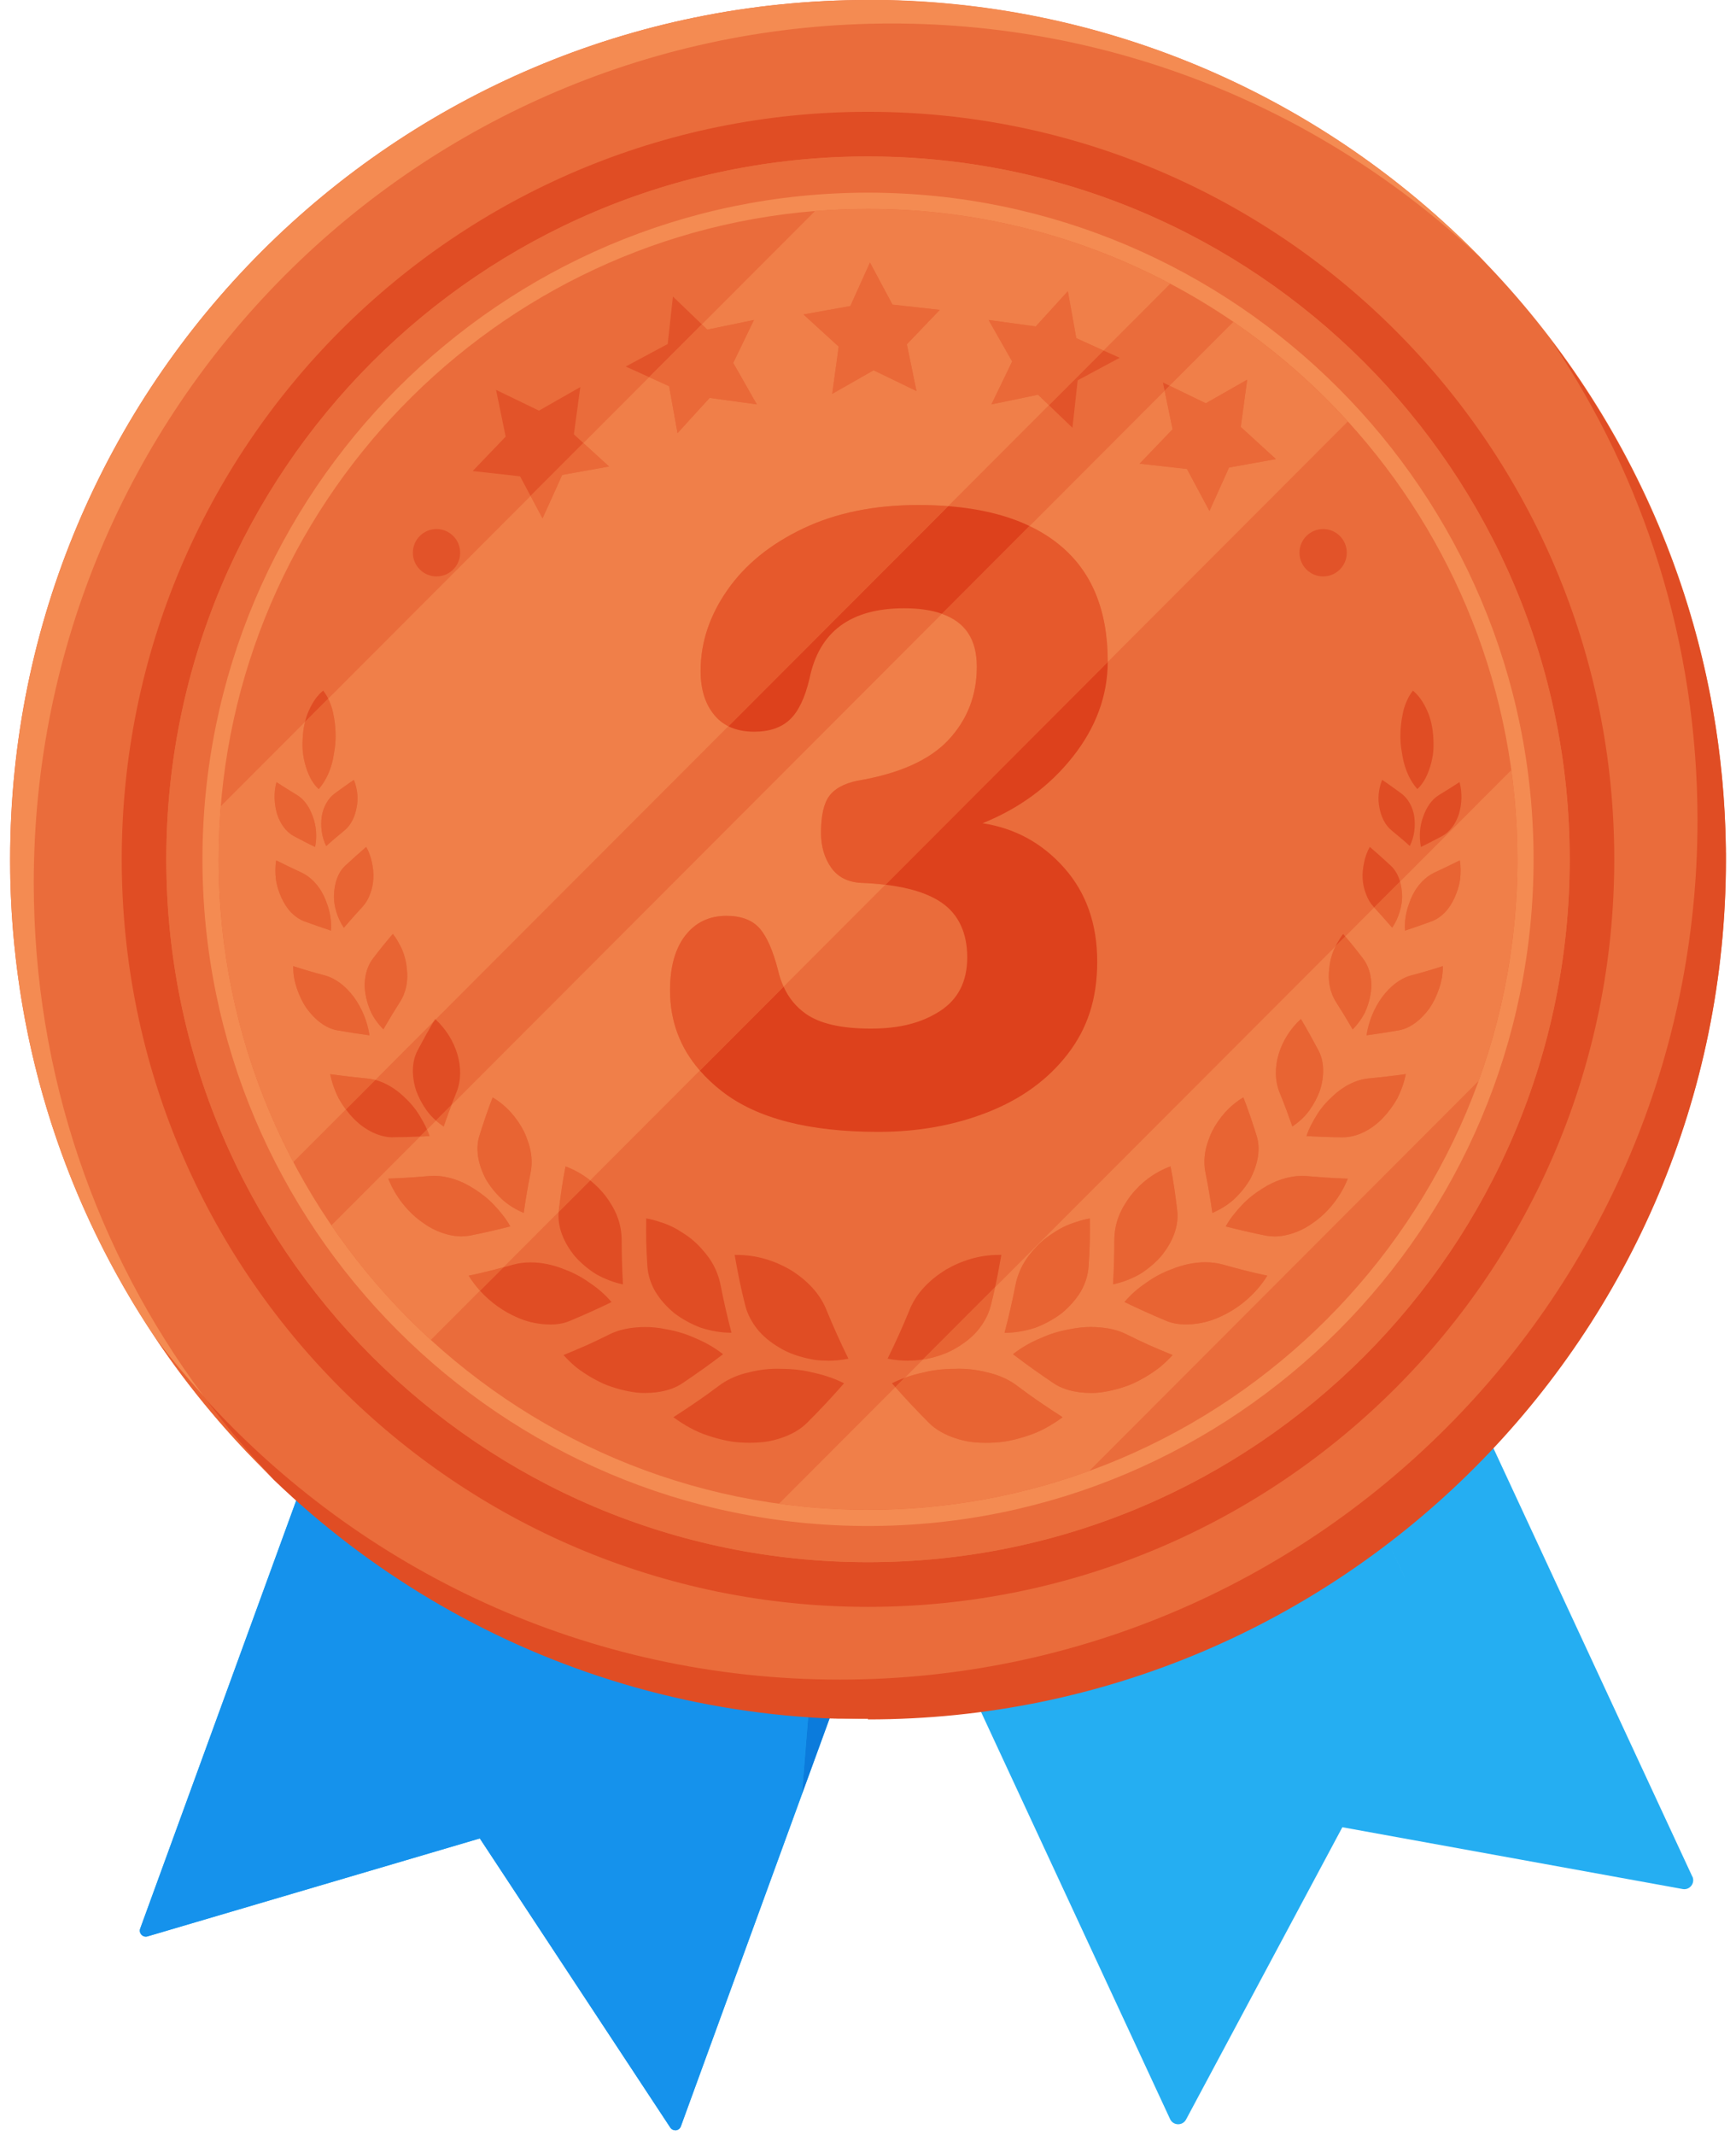 <svg width="74" height="91" viewBox="0 0 74 91" fill="none" xmlns="http://www.w3.org/2000/svg">
<path d="M39.677 25.578L24.154 32.331L5.976 82.192C5.904 82.388 6.087 82.584 6.287 82.525L20.453 78.35L28.572 90.673C28.687 90.848 28.953 90.816 29.024 90.62L47.203 40.761L39.677 25.578Z" fill="#25AEF2"/>
<path d="M28.784 90.789C28.704 90.789 28.624 90.751 28.572 90.675L20.453 78.352L6.287 82.527C6.262 82.535 6.237 82.538 6.214 82.538C6.075 82.538 5.959 82.42 5.959 82.283C5.959 82.253 5.963 82.224 5.976 82.194L15.806 55.23C21.345 59.259 28.054 61.772 35.327 62.153L34.184 76.468L38.257 65.297L29.022 90.624C28.982 90.734 28.883 90.793 28.782 90.793" fill="#1592EC"/>
<path d="M34.186 76.466L35.329 62.151C35.824 62.176 36.322 62.193 36.821 62.199L38.259 65.293L34.186 76.464" fill="#0B7BDC"/>
<path d="M72.136 79.973L49.882 32.05L33.841 26.644L27.633 42.413L49.877 90.313C50.01 90.597 50.408 90.608 50.557 90.332L57.22 77.874L71.728 80.508C72.031 80.563 72.269 80.253 72.141 79.973" fill="#25AEF2"/>
<path d="M35.329 62.151C28.056 61.767 21.345 59.257 15.808 55.227L16.391 53.632C21.841 57.438 28.376 59.795 35.438 60.147H35.441C35.453 60.147 35.464 60.147 35.474 60.147C35.474 60.147 35.485 60.147 35.489 60.147L35.329 62.149" fill="#0F84E3"/>
<path d="M36.821 62.199C36.32 62.193 35.824 62.176 35.329 62.151L35.489 60.149C35.521 60.149 35.55 60.151 35.582 60.153H35.584C35.594 60.153 35.607 60.153 35.617 60.153C35.653 60.153 35.687 60.157 35.725 60.157C35.725 60.157 35.729 60.157 35.731 60.157C35.742 60.157 35.75 60.157 35.763 60.157C35.763 60.157 35.765 60.157 35.767 60.157C35.803 60.157 35.838 60.159 35.874 60.161H35.876L36.821 62.195" fill="#086FD3"/>
<path d="M37.278 62.203C37.126 62.203 36.973 62.203 36.821 62.201L35.876 60.167C35.876 60.167 35.876 60.167 35.878 60.167C35.889 60.167 35.899 60.167 35.91 60.167H35.914C35.925 60.167 35.937 60.167 35.948 60.167C35.96 60.167 35.971 60.167 35.983 60.167H35.988C35.998 60.167 36.007 60.167 36.017 60.167C36.021 60.167 36.023 60.167 36.026 60.167C36.034 60.167 36.044 60.167 36.053 60.167C36.055 60.167 36.059 60.167 36.061 60.167C36.072 60.167 36.082 60.167 36.093 60.167C36.093 60.167 36.093 60.167 36.095 60.167C36.105 60.167 36.118 60.167 36.131 60.167C36.133 60.167 36.135 60.167 36.137 60.167C36.145 60.167 36.156 60.167 36.164 60.167C36.169 60.167 36.171 60.167 36.173 60.167C36.181 60.167 36.192 60.167 36.2 60.167C36.202 60.167 36.205 60.167 36.207 60.167C36.217 60.167 36.23 60.167 36.24 60.167C36.251 60.167 36.266 60.167 36.276 60.167H36.28C36.291 60.167 36.299 60.167 36.312 60.167C36.314 60.167 36.316 60.167 36.32 60.167C36.329 60.167 36.339 60.167 36.348 60.167C36.35 60.167 36.352 60.167 36.356 60.167C36.367 60.167 36.375 60.167 36.388 60.167H36.392C36.402 60.167 36.415 60.167 36.425 60.167C36.428 60.167 36.432 60.167 36.434 60.167C36.442 60.167 36.451 60.167 36.459 60.167C36.463 60.167 36.465 60.167 36.47 60.167C36.478 60.167 36.484 60.167 36.493 60.167C36.497 60.167 36.499 60.167 36.503 60.167C36.512 60.167 36.522 60.167 36.531 60.167C36.531 60.167 36.535 60.167 36.537 60.167C36.547 60.167 36.56 60.167 36.571 60.167C36.573 60.167 36.577 60.167 36.579 60.167C36.587 60.167 36.594 60.167 36.602 60.167C36.606 60.167 36.611 60.167 36.615 60.167C36.621 60.167 36.63 60.167 36.636 60.167C36.64 60.167 36.644 60.167 36.648 60.167C36.657 60.167 36.667 60.167 36.676 60.167H36.682C36.693 60.167 36.703 60.167 36.716 60.167H36.728C36.728 60.167 36.741 60.167 36.749 60.167C36.754 60.167 36.758 60.167 36.764 60.167C36.773 60.167 36.779 60.167 36.785 60.167C36.789 60.167 36.792 60.167 36.798 60.167C36.806 60.167 36.817 60.167 36.827 60.167H36.834C36.844 60.167 36.855 60.167 36.867 60.167H36.878C36.878 60.167 36.893 60.167 36.901 60.167C36.905 60.167 36.91 60.167 36.914 60.167C36.92 60.167 36.931 60.167 36.937 60.167H36.947C36.947 60.167 36.966 60.167 36.977 60.167H36.981C36.992 60.167 37.004 60.167 37.015 60.167H37.025C37.025 60.167 37.042 60.167 37.048 60.167H37.061C37.061 60.167 37.076 60.167 37.084 60.167H37.097C37.097 60.167 37.116 60.167 37.126 60.167H37.135C37.135 60.167 37.156 60.167 37.164 60.167H37.278C45.62 60.167 53.31 57.371 59.463 52.66L60.147 54.133C53.884 59.166 45.931 62.178 37.276 62.178" fill="#1B9DE8"/>
<path d="M59.871 67.215L59.188 65.74L59.871 67.213" fill="#BAE7F5"/>
<path d="M73.57 36.624C73.57 16.397 57.197 0 37 0C16.803 0 0.431 16.397 0.431 36.624C0.431 56.85 16.803 73.248 37 73.248C57.197 73.248 73.57 56.85 73.57 36.624Z" fill="#EA6C3B"/>
<path d="M8.666 59.493C7.958 58.711 7.285 57.898 6.647 57.057C2.874 51.449 0.612 44.736 0.441 37.505C0.441 37.486 0.441 37.465 0.439 37.446V37.38C0.439 37.38 0.439 37.364 0.439 37.355V37.258C0.439 37.258 0.439 37.245 0.437 37.237V37.106C0.437 37.106 0.437 37.096 0.437 37.09V36.898C0.437 36.898 0.437 36.887 0.435 36.881V36.628C0.431 16.397 16.804 0 37 0H37.03C37.03 0 37.036 0 37.04 0C37.047 0 37.053 0 37.061 0C37.066 0 37.068 0 37.072 0C37.078 0 37.084 0 37.091 0C37.095 0 37.101 0 37.105 0C37.11 0 37.116 0 37.12 0C37.124 0 37.129 0 37.133 0C37.139 0 37.145 0 37.15 0C37.154 0 37.158 0 37.162 0C37.169 0 37.175 0 37.181 0C37.183 0 37.19 0 37.192 0C37.198 0 37.204 0 37.211 0C37.215 0 37.219 0 37.223 0C37.23 0 37.234 0 37.24 0C37.244 0 37.249 0 37.253 0C37.259 0 37.265 0 37.27 0C37.274 0 37.278 0 37.282 0C37.288 0 37.295 0 37.301 0C37.305 0 37.307 0 37.312 0C37.318 0 37.324 0 37.331 0C37.335 0 37.337 0 37.341 0C37.347 0 37.354 0 37.36 0C37.366 0 37.366 0 37.373 0C37.379 0 37.385 0 37.392 0C37.392 0 37.398 0 37.402 0C37.408 0 37.415 0 37.421 0C37.421 0 37.427 0 37.432 0C37.438 0 37.444 0 37.451 0C37.455 0 37.459 0 37.463 0C37.469 0 37.474 0 37.48 0C37.484 0 37.486 0 37.491 0C37.497 0 37.503 0 37.512 0C37.516 0 37.518 0 37.522 0C37.528 0 37.535 0 37.541 0C37.545 0 37.547 0 37.552 0C37.558 0 37.564 0 37.571 0C37.573 0 37.579 0 37.581 0C37.587 0 37.594 0 37.602 0C37.604 0 37.608 0 37.611 0C37.619 0 37.623 0 37.632 0C37.632 0 37.638 0 37.64 0C37.648 0 37.655 0 37.661 0C37.665 0 37.667 0 37.669 0C37.678 0 37.684 0 37.693 0H37.701C37.701 0 37.716 0 37.724 0H37.728C37.737 0 37.745 0 37.754 0C37.758 0 37.754 0 37.758 0C37.768 0 37.777 0 37.785 0C37.785 0 37.786 0 37.787 0C37.787 0 37.806 0 37.815 0C37.815 0 37.815 0 37.819 0C47.847 0.221 56.879 4.485 63.357 11.229C56.784 4.896 47.851 1.001 38.008 1.001C17.812 1.001 1.439 17.398 1.439 37.625C1.439 45.819 4.126 53.383 8.666 59.483" fill="#F48B52"/>
<path d="M36.636 73.248C36.636 73.248 36.63 73.248 36.623 73.248C36.63 73.248 36.632 73.248 36.636 73.248ZM36.522 73.248C36.522 73.248 36.516 73.248 36.512 73.248C36.516 73.248 36.52 73.248 36.522 73.248ZM36.491 73.248C36.491 73.248 36.48 73.248 36.476 73.248C36.48 73.248 36.484 73.248 36.491 73.248ZM36.375 73.248C36.375 73.248 36.369 73.248 36.364 73.248C36.369 73.248 36.373 73.248 36.375 73.248ZM36.341 73.248C36.341 73.248 36.333 73.248 36.329 73.248C36.333 73.248 36.337 73.248 36.341 73.248ZM36.306 73.248C36.306 73.248 36.299 73.248 36.295 73.248C36.299 73.248 36.301 73.248 36.306 73.248ZM36.261 73.248C36.261 73.248 36.257 73.248 36.255 73.248C36.255 73.248 36.257 73.248 36.261 73.248ZM36.228 73.248C36.228 73.248 36.221 73.248 36.217 73.248C36.221 73.248 36.223 73.248 36.228 73.248ZM36.194 73.248C36.194 73.248 36.186 73.248 36.184 73.248C36.184 73.248 36.19 73.248 36.194 73.248ZM36.156 73.248C36.156 73.248 36.152 73.248 36.148 73.248C36.15 73.248 36.154 73.248 36.156 73.248ZM36.08 73.248C36.08 73.248 36.074 73.248 36.072 73.248C36.072 73.248 36.076 73.248 36.08 73.248ZM36.045 73.248C36.045 73.248 36.038 73.248 36.036 73.248C36.038 73.248 36.042 73.248 36.045 73.248ZM35.931 73.248C35.931 73.248 35.927 73.248 35.925 73.248C35.925 73.248 35.927 73.248 35.931 73.248ZM35.897 73.248C35.897 73.248 35.891 73.248 35.889 73.248C35.889 73.248 35.892 73.248 35.897 73.248ZM35.786 73.248C35.786 73.248 35.779 73.248 35.777 73.248C35.779 73.248 35.784 73.248 35.786 73.248ZM35.75 73.248C35.75 73.248 35.746 73.248 35.742 73.248C35.742 73.248 35.744 73.248 35.75 73.248ZM35.636 73.245C35.636 73.245 35.636 73.245 35.632 73.245C35.634 73.245 35.636 73.245 35.636 73.245Z" fill="#1A6F8F"/>
<path d="M37 73.248H36.886C36.876 73.248 36.865 73.248 36.855 73.248H36.846C36.846 73.248 36.827 73.248 36.819 73.248H36.806C36.806 73.248 36.792 73.248 36.783 73.248H36.773C36.773 73.248 36.758 73.248 36.748 73.248H36.739C36.726 73.248 36.716 73.248 36.705 73.248H36.701C36.691 73.248 36.68 73.248 36.672 73.248H36.659C36.659 73.248 36.644 73.248 36.636 73.248C36.632 73.248 36.63 73.248 36.623 73.248C36.617 73.248 36.609 73.248 36.602 73.248H36.59C36.59 73.248 36.569 73.248 36.558 73.248H36.552C36.552 73.248 36.533 73.248 36.522 73.248C36.52 73.248 36.516 73.248 36.512 73.248C36.503 73.248 36.497 73.248 36.491 73.248C36.484 73.248 36.48 73.248 36.476 73.248C36.47 73.248 36.461 73.248 36.455 73.248H36.442C36.43 73.248 36.421 73.248 36.409 73.248H36.402C36.402 73.248 36.386 73.248 36.375 73.248C36.375 73.248 36.369 73.248 36.364 73.248C36.356 73.248 36.35 73.248 36.341 73.248C36.337 73.248 36.333 73.248 36.329 73.248C36.32 73.248 36.312 73.248 36.306 73.248C36.301 73.248 36.299 73.248 36.295 73.248C36.285 73.248 36.274 73.248 36.261 73.248C36.261 73.248 36.259 73.248 36.255 73.248C36.255 73.248 36.236 73.248 36.228 73.248C36.223 73.248 36.221 73.248 36.217 73.248C36.209 73.248 36.2 73.248 36.194 73.248C36.19 73.248 36.186 73.248 36.184 73.248C36.175 73.248 36.164 73.248 36.156 73.248C36.154 73.248 36.15 73.248 36.148 73.248C36.137 73.248 36.127 73.248 36.114 73.248H36.11C36.11 73.248 36.091 73.248 36.08 73.248C36.076 73.248 36.074 73.248 36.072 73.248C36.063 73.248 36.053 73.248 36.045 73.248C36.045 73.248 36.038 73.248 36.036 73.248C36.026 73.248 36.017 73.248 36.005 73.248H36.002C35.99 73.248 35.979 73.248 35.967 73.248C35.954 73.248 35.944 73.248 35.931 73.248C35.931 73.248 35.929 73.248 35.925 73.248C35.925 73.248 35.908 73.248 35.897 73.248C35.897 73.248 35.894 73.248 35.889 73.248C35.889 73.248 35.87 73.248 35.859 73.248H35.855C35.843 73.248 35.832 73.248 35.819 73.248H35.817C35.817 73.248 35.796 73.248 35.786 73.248C35.784 73.248 35.779 73.248 35.777 73.248C35.769 73.248 35.758 73.248 35.75 73.248C35.75 73.248 35.747 73.248 35.742 73.248C35.742 73.248 35.723 73.248 35.712 73.248H35.708C35.685 73.248 35.661 73.248 35.636 73.245C35.636 73.245 35.636 73.245 35.632 73.245C35.622 73.245 35.611 73.245 35.6 73.245H35.596C35.563 73.245 35.525 73.243 35.491 73.241C35.489 73.241 35.487 73.241 35.487 73.241C35.476 73.241 35.466 73.241 35.455 73.241C35.453 73.241 35.451 73.241 35.449 73.241C35.413 73.241 35.377 73.239 35.342 73.237C35.329 73.237 35.319 73.237 35.306 73.237H35.304C35.268 73.237 35.232 73.233 35.197 73.231H35.194C35.194 73.231 35.171 73.231 35.159 73.231C23.277 72.641 12.887 66.37 6.641 57.076C6.643 57.078 6.645 57.082 6.647 57.084C8.101 59.249 9.781 61.247 11.652 63.049C10.585 61.938 9.587 60.76 8.665 59.521C15.358 66.927 25.03 71.582 35.79 71.582C55.987 71.582 72.359 55.185 72.359 34.959C72.359 27.397 70.07 20.37 66.149 14.536C70.714 20.562 73.46 28.044 73.567 36.166V36.217V36.318C73.57 36.333 73.57 36.348 73.57 36.362V36.508V36.655C73.57 56.882 57.197 73.279 37 73.279" fill="#E04D24"/>
<path d="M11.652 63.019C9.781 61.217 8.101 59.219 6.647 57.055C7.285 57.896 7.958 58.709 8.665 59.491C9.587 60.73 10.585 61.909 11.652 63.019Z" fill="#EA6332"/>
<path d="M37 68.482C19.432 68.482 5.189 54.218 5.189 36.624C5.189 19.029 19.432 4.765 37 4.765C54.568 4.765 68.811 19.029 68.811 36.624C68.811 54.218 54.57 68.482 37 68.482ZM37 6.666C20.48 6.666 7.089 20.079 7.089 36.622C7.089 53.164 20.48 66.577 37 66.577C53.52 66.577 66.911 53.166 66.911 36.622C66.911 20.077 53.52 6.668 37 6.668" fill="#E04D24"/>
<path d="M66.911 36.624C66.911 20.079 53.52 6.668 37 6.668C20.48 6.668 7.089 20.079 7.089 36.624C7.089 53.168 20.48 66.579 37 66.579C53.52 66.579 66.911 53.168 66.911 36.624Z" fill="#EA6C3B"/>
<path d="M65.028 36.624C65.028 21.122 52.478 8.555 37 8.555C21.522 8.555 8.973 21.122 8.973 36.624C8.973 52.125 21.522 64.693 37 64.693C52.478 64.693 65.028 52.125 65.028 36.624Z" fill="#EA6C3B"/>
<path d="M37.442 48.239C34.481 48.239 32.261 47.666 30.781 46.515C30.422 46.236 30.104 45.939 29.832 45.625L33.401 42.051C33.618 42.529 33.934 42.913 34.346 43.204C34.942 43.627 35.866 43.838 37.116 43.838C38.366 43.838 39.294 43.589 40.068 43.09C40.843 42.59 41.23 41.827 41.23 40.799C41.23 39.77 40.864 38.963 40.129 38.464C39.572 38.082 38.774 37.829 37.741 37.705L47.219 28.212C47.213 29.656 46.718 31.001 45.731 32.251C44.74 33.505 43.457 34.451 41.883 35.085C43.267 35.298 44.429 35.932 45.365 36.99C46.302 38.048 46.771 39.378 46.771 40.982C46.771 42.586 46.348 43.84 45.508 44.928C44.665 46.017 43.532 46.839 42.105 47.4C40.681 47.961 39.126 48.239 37.442 48.239ZM32.145 31.184C31.724 31.184 31.358 31.106 31.049 30.952L40.418 21.571C41.767 21.677 42.924 21.959 43.888 22.419L40.153 26.16C39.713 26.002 39.176 25.924 38.541 25.924C36.259 25.924 34.917 26.92 34.508 28.916C34.317 29.732 34.039 30.316 33.673 30.663C33.307 31.011 32.797 31.184 32.145 31.184Z" fill="#DD411C"/>
<path d="M38.166 59.118C38.117 59.063 38.069 59.009 38.021 58.954C38.197 58.863 38.378 58.785 38.564 58.72L38.166 59.118Z" fill="#E04D24"/>
<path d="M38.717 57.991C38.42 57.991 38.124 57.961 37.835 57.904C38.176 57.215 38.484 56.528 38.761 55.849C39.052 55.105 39.633 54.536 40.319 54.111C40.982 53.725 41.752 53.482 42.571 53.482C42.608 53.482 42.646 53.482 42.684 53.482C42.606 53.931 42.52 54.395 42.419 54.855L39.338 57.94C39.317 57.944 39.296 57.948 39.275 57.95C39.09 57.976 38.904 57.986 38.717 57.986" fill="#E04D24"/>
<path d="M56.932 40.325C56.961 40.264 56.995 40.202 57.031 40.143C57.096 40.025 57.169 39.912 57.254 39.804C57.285 39.84 57.315 39.876 57.344 39.912L56.932 40.327" fill="#E04D24"/>
<path d="M58.577 38.677C58.567 38.666 58.556 38.656 58.548 38.643C58.407 38.489 58.3 38.306 58.228 38.103C58.148 37.901 58.097 37.678 58.085 37.45C58.07 37.222 58.099 36.99 58.146 36.761C58.19 36.531 58.27 36.303 58.39 36.093C58.687 36.348 58.981 36.611 59.276 36.885C59.472 37.064 59.602 37.3 59.68 37.572L58.577 38.677Z" fill="#E04D24"/>
<path d="M60.568 36.095C60.484 35.656 60.516 35.201 60.665 34.807C60.802 34.411 61.025 34.074 61.336 33.884C61.629 33.705 61.928 33.521 62.214 33.332C62.34 33.781 62.315 34.276 62.188 34.695C62.052 35.117 61.795 35.46 61.477 35.631C61.174 35.791 60.88 35.947 60.568 36.095Z" fill="#E04D24"/>
<path d="M60.095 36.055C59.848 35.829 59.577 35.606 59.318 35.391C59.04 35.163 58.874 34.815 58.802 34.43C58.72 34.044 58.76 33.623 58.916 33.237C59.198 33.424 59.463 33.618 59.737 33.819C60.021 34.029 60.223 34.39 60.286 34.798C60.341 35.207 60.292 35.665 60.095 36.055Z" fill="#E04D24"/>
<path d="M60.417 33.629C60.223 33.412 60.042 33.11 59.92 32.756C59.859 32.579 59.81 32.389 59.777 32.189C59.743 31.989 59.707 31.778 59.699 31.561C59.678 31.125 59.731 30.712 59.808 30.349C59.895 29.985 60.04 29.671 60.227 29.435C60.455 29.616 60.661 29.901 60.821 30.255C60.989 30.609 61.08 31.037 61.101 31.496C61.111 31.726 61.111 31.949 61.08 32.162C61.046 32.375 60.998 32.575 60.936 32.758C60.812 33.127 60.642 33.426 60.417 33.629Z" fill="#E04D24"/>
<path d="M31.968 61.489C31.911 61.489 31.855 61.489 31.796 61.487C31.533 61.477 31.259 61.46 30.992 61.403C30.722 61.348 30.453 61.276 30.188 61.186C29.653 61.017 29.152 60.726 28.704 60.4C29.378 59.963 30.015 59.538 30.638 59.063C30.966 58.815 31.356 58.633 31.779 58.522C32.191 58.412 32.644 58.334 33.1 58.334C33.111 58.334 33.124 58.334 33.134 58.334C33.603 58.336 34.094 58.361 34.571 58.477C35.051 58.581 35.529 58.724 35.979 58.954C35.483 59.523 34.955 60.088 34.397 60.644C34.104 60.933 33.723 61.146 33.277 61.293C33.054 61.365 32.814 61.428 32.566 61.456C32.372 61.477 32.172 61.489 31.968 61.489Z" fill="#E04D24"/>
<path d="M35.283 57.99C35.098 57.99 34.91 57.98 34.727 57.955C34.254 57.873 33.791 57.744 33.385 57.527C32.978 57.303 32.619 57.042 32.343 56.722C32.069 56.397 31.872 56.037 31.773 55.657C31.585 54.941 31.44 54.195 31.316 53.484C31.354 53.484 31.392 53.484 31.43 53.484C32.248 53.484 33.018 53.727 33.684 54.113C34.37 54.536 34.948 55.107 35.239 55.851C35.517 56.532 35.826 57.217 36.165 57.906C35.876 57.963 35.58 57.993 35.283 57.993" fill="#E04D24"/>
<path d="M27.492 59.367C27.429 59.367 27.364 59.367 27.299 59.363C27.069 59.35 26.838 59.308 26.602 59.255C26.368 59.2 26.131 59.129 25.895 59.042C25.659 58.954 25.436 58.834 25.213 58.709C24.992 58.581 24.777 58.437 24.573 58.281C24.375 58.119 24.19 57.938 24.02 57.75C24.356 57.613 24.687 57.472 25.013 57.329C25.341 57.181 25.67 57.023 25.987 56.865C26.326 56.697 26.705 56.608 27.107 56.574C27.238 56.562 27.368 56.555 27.5 56.555C27.785 56.555 28.075 56.585 28.363 56.644C28.793 56.718 29.226 56.84 29.637 57.029C30.053 57.202 30.455 57.426 30.821 57.715C30.268 58.136 29.691 58.549 29.089 58.952C28.772 59.167 28.393 59.285 27.966 59.339C27.812 59.358 27.654 59.367 27.492 59.367Z" fill="#E04D24"/>
<path d="M31.171 56.8C30.731 56.8 30.289 56.72 29.87 56.585C29.456 56.427 29.066 56.214 28.732 55.957C28.405 55.683 28.13 55.373 27.932 55.042C27.736 54.705 27.622 54.338 27.597 53.978C27.576 53.632 27.555 53.297 27.547 52.953C27.54 52.608 27.54 52.266 27.547 51.927C27.744 51.961 27.936 52.009 28.119 52.075C28.306 52.131 28.487 52.201 28.66 52.285C28.835 52.37 28.997 52.471 29.154 52.576C29.314 52.677 29.464 52.791 29.605 52.916C29.744 53.04 29.874 53.179 29.992 53.32C30.114 53.457 30.224 53.605 30.32 53.758C30.512 54.066 30.647 54.418 30.716 54.768C30.846 55.434 31 56.113 31.181 56.796H31.173" fill="#E04D24"/>
<path d="M23.441 56.448C23.372 56.448 23.298 56.446 23.226 56.441C22.839 56.412 22.42 56.321 22.027 56.138C21.454 55.891 20.905 55.499 20.461 55.01L21.461 54.011C21.606 53.971 21.749 53.931 21.892 53.893C22.121 53.83 22.366 53.801 22.62 53.801C23.09 53.801 23.584 53.904 24.058 54.098C24.432 54.235 24.794 54.425 25.129 54.667C25.474 54.895 25.794 55.169 26.067 55.493C25.497 55.771 24.906 56.037 24.297 56.292C24.034 56.406 23.748 56.45 23.441 56.45" fill="#E04D24"/>
<path d="M26.555 54.739C26.16 54.656 25.773 54.507 25.419 54.309C25.074 54.096 24.765 53.832 24.508 53.544C24.032 52.966 23.759 52.3 23.813 51.653L25.158 50.306C25.402 50.502 25.623 50.726 25.811 50.966C26.019 51.248 26.198 51.539 26.316 51.855C26.438 52.167 26.497 52.511 26.499 52.835C26.499 53.457 26.518 54.094 26.555 54.741" fill="#E04D24"/>
<path d="M16.73 48.471C16.183 48.466 15.572 48.18 15.084 47.682C14.964 47.56 14.85 47.425 14.743 47.282L15.999 46.024C16.435 46.142 16.866 46.399 17.231 46.753C17.471 46.97 17.685 47.223 17.864 47.507C17.986 47.71 18.108 47.918 18.203 48.138L17.904 48.437C17.517 48.454 17.123 48.466 16.73 48.468" fill="#E04D24"/>
<path d="M18.584 47.758C18.439 47.63 18.304 47.488 18.19 47.33C17.997 47.063 17.843 46.77 17.736 46.475C17.544 45.868 17.546 45.252 17.799 44.77C18.022 44.346 18.251 43.935 18.485 43.532L18.569 43.448C19.455 44.268 19.865 45.554 19.455 46.561C19.383 46.738 19.312 46.915 19.245 47.094L18.584 47.756" fill="#E04D24"/>
<path d="M13.001 30.767C13.045 30.583 13.106 30.41 13.18 30.253C13.339 29.898 13.546 29.616 13.775 29.433C13.855 29.534 13.927 29.648 13.99 29.776L13.001 30.767Z" fill="#E04D24"/>
<path d="M49.644 16.652L49.572 16.302L49.856 16.439L49.644 16.652Z" fill="#E25329"/>
<path d="M45.715 18.231L44.713 17.27L47.04 14.939L47.729 15.248L45.938 16.209L45.715 18.231Z" fill="#E25329"/>
<path d="M27.671 16.073L26.671 15.621L28.462 14.661L28.685 12.639L29.919 13.824L27.671 16.073Z" fill="#E25329"/>
<path d="M22.616 21.137L22.168 20.3L20.149 20.075L21.555 18.608L21.145 16.616L22.974 17.501L24.737 16.496L24.462 18.511L24.868 18.882L22.616 21.137Z" fill="#E25329"/>
<path d="M18.607 24.566C18.051 24.566 17.599 24.115 17.599 23.556C17.599 22.998 18.051 22.547 18.607 22.547C19.163 22.547 19.615 22.998 19.615 23.556C19.615 24.115 19.165 24.566 18.607 24.566Z" fill="#E25329"/>
<path d="M56.401 24.566C55.846 24.566 55.393 24.115 55.393 23.556C55.393 22.998 55.846 22.547 56.401 22.547C56.957 22.547 57.409 22.998 57.409 23.556C57.409 24.115 56.959 24.566 56.401 24.566Z" fill="#E25329"/>
<path d="M12.502 49.526C10.469 45.669 9.318 41.279 9.318 36.624C9.318 35.863 9.347 35.108 9.408 34.364L13.001 30.767C12.944 30.994 12.912 31.239 12.9 31.496C12.889 31.726 12.889 31.949 12.923 32.162C12.954 32.375 13.003 32.575 13.064 32.758C13.188 33.127 13.358 33.426 13.586 33.629C13.777 33.412 13.958 33.11 14.08 32.756C14.143 32.579 14.192 32.389 14.223 32.189C14.257 31.989 14.293 31.778 14.301 31.561C14.322 31.125 14.272 30.712 14.192 30.349C14.143 30.141 14.074 29.949 13.99 29.778L22.616 21.139L23.127 22.094L23.965 20.241L25.962 19.881L24.868 18.882L27.671 16.075L28.521 16.46L28.881 18.46L30.249 16.958L32.261 17.234L31.255 15.468L32.139 13.638L30.15 14.049L29.919 13.826L34.744 8.993C35.487 8.932 36.24 8.902 37 8.902C41.649 8.902 46.035 10.055 49.884 12.091L47.041 14.939L45.879 14.412L45.519 12.412L44.151 13.914L42.139 13.638L43.145 15.404L42.261 17.234L44.248 16.823L44.713 17.267L40.418 21.569C40.014 21.538 39.591 21.521 39.153 21.521C37.278 21.521 35.643 21.854 34.243 22.518C32.844 23.184 31.764 24.06 31.004 25.148C30.245 26.235 29.864 27.386 29.864 28.596C29.864 29.382 30.062 30.01 30.455 30.478C30.621 30.678 30.821 30.834 31.049 30.95L18.569 43.448C18.569 43.448 18.554 43.433 18.546 43.427C18.527 43.463 18.506 43.497 18.485 43.532L15.999 46.024C15.884 45.992 15.77 45.973 15.656 45.962C15.137 45.914 14.611 45.853 14.076 45.779C14.148 46.139 14.274 46.494 14.442 46.82C14.533 46.98 14.634 47.136 14.743 47.282L12.502 49.524M15.749 44.12C15.574 42.936 14.796 41.827 13.842 41.566C13.386 41.448 12.942 41.315 12.496 41.172C12.498 41.334 12.508 41.496 12.534 41.657C12.563 41.815 12.605 41.973 12.655 42.124C12.759 42.43 12.895 42.719 13.068 42.97C13.428 43.467 13.889 43.821 14.371 43.908C14.836 43.988 15.294 44.059 15.749 44.12ZM16.747 39.8C16.452 40.143 16.162 40.5 15.892 40.86C15.747 41.05 15.648 41.279 15.593 41.534C15.566 41.661 15.549 41.794 15.543 41.928C15.541 42.063 15.553 42.2 15.574 42.337C15.617 42.614 15.701 42.894 15.825 43.159C15.957 43.419 16.134 43.661 16.343 43.87C16.574 43.469 16.81 43.079 17.052 42.7C17.313 42.295 17.41 41.777 17.34 41.269C17.317 41.01 17.254 40.75 17.153 40.504C17.102 40.379 17.039 40.259 16.97 40.143C16.907 40.025 16.831 39.912 16.747 39.804M11.772 36.668C11.729 36.942 11.729 37.224 11.765 37.501C11.805 37.775 11.894 38.036 12.003 38.276C12.115 38.514 12.251 38.727 12.416 38.896C12.584 39.064 12.773 39.193 12.973 39.267C13.354 39.408 13.733 39.538 14.11 39.663C14.129 39.399 14.105 39.138 14.049 38.887C14.021 38.761 13.983 38.639 13.939 38.52C13.899 38.4 13.853 38.285 13.798 38.175C13.588 37.732 13.243 37.374 12.866 37.197C12.502 37.031 12.138 36.853 11.772 36.67M15.61 36.097C15.316 36.352 15.019 36.615 14.726 36.889C14.409 37.178 14.261 37.623 14.238 38.112C14.223 38.356 14.259 38.609 14.333 38.851C14.406 39.096 14.514 39.332 14.657 39.543C14.92 39.235 15.185 38.938 15.454 38.647C15.595 38.493 15.703 38.31 15.774 38.108C15.854 37.905 15.903 37.682 15.915 37.454C15.932 37.227 15.903 36.995 15.856 36.765C15.81 36.535 15.73 36.308 15.61 36.097ZM11.786 33.336C11.66 33.785 11.688 34.28 11.812 34.7C11.948 35.121 12.207 35.465 12.523 35.635C12.828 35.795 13.121 35.951 13.432 36.099C13.518 35.66 13.485 35.205 13.337 34.811C13.201 34.415 12.975 34.078 12.664 33.888C12.371 33.709 12.073 33.526 11.786 33.336ZM15.084 33.243C14.802 33.431 14.539 33.625 14.263 33.825C13.981 34.036 13.779 34.396 13.714 34.805C13.659 35.214 13.708 35.671 13.906 36.061C14.154 35.836 14.423 35.612 14.682 35.397C14.96 35.169 15.126 34.822 15.198 34.436C15.282 34.05 15.24 33.629 15.084 33.243ZM37.084 11.189L36.247 13.042L34.249 13.402L35.75 14.772L35.474 16.787L37.238 15.782L39.067 16.667L38.656 14.675L40.06 13.208L38.044 12.983L37.084 11.191" fill="#F07F49"/>
<path d="M31.049 30.952C30.821 30.838 30.621 30.68 30.455 30.48C30.062 30.012 29.864 29.384 29.864 28.598C29.864 27.388 30.245 26.24 31.005 25.15C31.764 24.06 32.844 23.184 34.243 22.52C35.643 21.856 37.278 21.523 39.153 21.523C39.591 21.523 40.014 21.54 40.418 21.571L31.049 30.952Z" fill="#E6592C"/>
<path d="M14.743 47.284C14.634 47.139 14.533 46.985 14.442 46.822C14.274 46.496 14.148 46.139 14.076 45.781C14.611 45.855 15.137 45.916 15.656 45.965C15.77 45.975 15.884 45.996 15.999 46.026L14.743 47.284Z" fill="#E86433"/>
<path d="M18.485 43.534C18.506 43.498 18.527 43.465 18.546 43.429C18.554 43.435 18.562 43.444 18.568 43.45L18.485 43.534Z" fill="#E86433"/>
<path d="M15.749 44.125C15.295 44.064 14.836 43.994 14.371 43.912C13.889 43.825 13.428 43.469 13.068 42.974C12.896 42.723 12.759 42.432 12.655 42.129C12.605 41.977 12.563 41.819 12.534 41.661C12.508 41.501 12.498 41.338 12.496 41.176C12.942 41.322 13.386 41.454 13.842 41.57C14.796 41.832 15.575 42.94 15.749 44.125Z" fill="#E86433"/>
<path d="M16.343 43.87C16.134 43.663 15.957 43.421 15.825 43.159C15.701 42.894 15.617 42.614 15.574 42.337C15.553 42.198 15.541 42.063 15.543 41.929C15.549 41.794 15.566 41.661 15.593 41.535C15.648 41.282 15.747 41.052 15.892 40.86C16.162 40.5 16.452 40.146 16.747 39.8C16.831 39.907 16.907 40.021 16.97 40.139C17.039 40.255 17.102 40.375 17.153 40.5C17.254 40.746 17.317 41.005 17.34 41.265C17.41 41.773 17.313 42.291 17.052 42.696C16.81 43.075 16.574 43.465 16.343 43.865" fill="#E86433"/>
<path d="M14.11 39.661C13.733 39.536 13.354 39.406 12.973 39.265C12.773 39.191 12.584 39.062 12.415 38.894C12.251 38.723 12.115 38.51 12.003 38.274C11.894 38.036 11.805 37.772 11.765 37.498C11.729 37.224 11.729 36.94 11.771 36.666C12.138 36.849 12.502 37.026 12.866 37.193C13.243 37.372 13.588 37.728 13.798 38.171C13.853 38.28 13.899 38.398 13.939 38.516C13.983 38.634 14.021 38.759 14.049 38.883C14.105 39.134 14.129 39.395 14.11 39.659" fill="#E86433"/>
<path d="M14.657 39.539C14.514 39.328 14.406 39.092 14.333 38.847C14.259 38.605 14.223 38.352 14.238 38.108C14.261 37.619 14.409 37.174 14.726 36.885C15.019 36.613 15.316 36.348 15.61 36.093C15.73 36.303 15.81 36.531 15.856 36.761C15.903 36.99 15.932 37.222 15.915 37.45C15.903 37.678 15.854 37.899 15.774 38.103C15.703 38.306 15.595 38.489 15.454 38.643C15.185 38.934 14.92 39.231 14.657 39.539Z" fill="#E86433"/>
<path d="M13.432 36.095C13.12 35.947 12.828 35.791 12.523 35.631C12.207 35.462 11.948 35.117 11.812 34.695C11.687 34.274 11.66 33.781 11.786 33.332C12.072 33.521 12.371 33.707 12.664 33.884C12.975 34.071 13.2 34.411 13.337 34.807C13.485 35.203 13.518 35.658 13.432 36.095Z" fill="#E86433"/>
<path d="M13.905 36.055C13.708 35.667 13.659 35.207 13.714 34.798C13.779 34.39 13.981 34.027 14.263 33.819C14.539 33.618 14.802 33.424 15.084 33.237C15.24 33.623 15.282 34.044 15.198 34.43C15.126 34.815 14.96 35.163 14.682 35.391C14.423 35.606 14.154 35.827 13.905 36.055Z" fill="#E86433"/>
<path d="M13.586 33.629C13.358 33.426 13.188 33.125 13.064 32.758C13.003 32.575 12.954 32.375 12.923 32.162C12.889 31.949 12.889 31.726 12.9 31.496C12.912 31.241 12.944 30.996 13.001 30.767L13.99 29.776C14.074 29.947 14.143 30.139 14.192 30.347C14.272 30.71 14.322 31.123 14.301 31.559C14.293 31.778 14.257 31.987 14.223 32.187C14.192 32.387 14.143 32.577 14.08 32.754C13.958 33.108 13.777 33.41 13.586 33.627" fill="#E86433"/>
<path d="M44.713 17.27L44.248 16.823L42.261 17.234L43.145 15.404L42.139 13.636L44.151 13.912L45.519 12.409L45.879 14.412L47.041 14.939L44.713 17.27Z" fill="#EA6938"/>
<path d="M35.474 16.785L35.75 14.772L34.249 13.402L36.247 13.042L37.084 11.189L38.044 12.981L40.06 13.206L38.656 14.673L39.067 16.665L37.238 15.78L35.474 16.785Z" fill="#EA6938"/>
<path d="M28.881 18.46L28.521 16.458L27.671 16.073L29.919 13.824L30.15 14.047L32.139 13.636L31.255 15.466L32.261 17.234L30.249 16.958L28.881 18.46Z" fill="#EA6938"/>
<path d="M23.127 22.092L22.616 21.137L24.868 18.882L25.962 19.881L23.965 20.239L23.127 22.092Z" fill="#EA6938"/>
<path d="M18.365 57.109C16.77 55.653 15.347 54.014 14.127 52.224L17.904 48.441C18.039 48.435 18.173 48.428 18.308 48.42C18.279 48.325 18.243 48.232 18.203 48.142L18.584 47.76C18.689 47.851 18.798 47.935 18.912 48.013C19.019 47.703 19.129 47.4 19.245 47.098L40.153 26.159C41.142 26.514 41.638 27.266 41.638 28.419C41.638 29.629 41.236 30.663 40.437 31.525C39.635 32.387 38.339 32.969 36.545 33.273C35.975 33.393 35.573 33.612 35.344 33.93C35.112 34.248 34.997 34.769 34.997 35.494C34.997 36.069 35.14 36.56 35.424 36.967C35.71 37.376 36.137 37.595 36.708 37.625C37.076 37.639 37.419 37.667 37.741 37.705L33.401 42.051C33.303 41.834 33.222 41.6 33.164 41.345C32.947 40.499 32.682 39.901 32.37 39.553C32.057 39.206 31.587 39.031 30.964 39.031C30.23 39.031 29.647 39.311 29.211 39.869C28.778 40.43 28.561 41.208 28.561 42.205C28.561 43.509 28.984 44.649 29.832 45.623L25.158 50.304C24.847 50.055 24.493 49.851 24.106 49.71C23.982 50.329 23.9 50.934 23.822 51.566C23.818 51.594 23.816 51.623 23.813 51.651L21.461 54.007C20.972 54.14 20.471 54.266 19.979 54.365C20.118 54.593 20.282 54.808 20.461 55.006L18.365 57.105M18.502 50.11C18.443 50.11 18.386 50.112 18.329 50.117C17.748 50.167 17.146 50.209 16.551 50.228C16.85 50.998 17.405 51.691 18.055 52.129C18.373 52.357 18.721 52.515 19.059 52.606C19.274 52.663 19.485 52.692 19.686 52.692C19.804 52.692 19.92 52.681 20.034 52.66C20.615 52.544 21.191 52.41 21.751 52.268C21.568 51.931 21.324 51.64 21.069 51.366C20.814 51.092 20.522 50.863 20.217 50.673C19.68 50.315 19.066 50.114 18.502 50.114M21 46.772C20.793 47.301 20.617 47.83 20.442 48.382C20.25 48.968 20.381 49.636 20.713 50.264C20.89 50.565 21.122 50.852 21.391 51.105C21.66 51.354 21.987 51.548 22.323 51.695C22.408 51.115 22.5 50.553 22.614 49.996C22.677 49.699 22.677 49.389 22.622 49.088C22.595 48.936 22.555 48.787 22.502 48.641C22.452 48.492 22.395 48.342 22.323 48.201C22.029 47.636 21.587 47.12 21 46.774M47.219 28.216V28.193C47.219 25.987 46.527 24.324 45.14 23.205C44.768 22.903 44.349 22.642 43.888 22.421L49.644 16.654L49.983 18.296L48.577 19.763L50.595 19.988L51.555 21.78L52.39 19.927L54.389 19.567L52.889 18.197L53.164 16.182L51.399 17.187L49.856 16.439L52.577 13.716C54.364 14.939 56.001 16.365 57.456 17.961L47.219 28.212" fill="#F07F49"/>
<path d="M29.832 45.625C28.984 44.65 28.561 43.511 28.561 42.207C28.561 41.21 28.778 40.43 29.211 39.872C29.647 39.313 30.23 39.033 30.965 39.033C31.587 39.033 32.057 39.208 32.37 39.555C32.682 39.903 32.947 40.502 33.164 41.347C33.223 41.602 33.303 41.838 33.401 42.053L29.832 45.627M37.741 37.707C37.419 37.669 37.076 37.642 36.708 37.627C36.137 37.597 35.71 37.378 35.424 36.969C35.14 36.56 34.997 36.069 34.997 35.496C34.997 34.771 35.112 34.248 35.344 33.932C35.573 33.614 35.975 33.395 36.545 33.275C38.339 32.973 39.635 32.39 40.437 31.528C41.236 30.666 41.638 29.631 41.638 28.421C41.638 27.211 41.142 26.516 40.153 26.162L43.888 22.421C44.349 22.642 44.768 22.901 45.14 23.205C46.527 24.324 47.219 25.987 47.219 28.193V28.216L37.741 37.709" fill="#E6592C"/>
<path d="M20.461 55.008C20.282 54.81 20.118 54.595 19.979 54.368C20.471 54.269 20.972 54.142 21.461 54.009L20.461 55.008Z" fill="#E86433"/>
<path d="M23.813 51.653C23.816 51.623 23.818 51.596 23.822 51.569C23.9 50.936 23.982 50.331 24.106 49.712C24.493 49.855 24.847 50.06 25.158 50.306L23.813 51.653Z" fill="#E86433"/>
<path d="M19.687 52.694C19.485 52.694 19.274 52.665 19.059 52.608C18.721 52.519 18.373 52.361 18.056 52.132C17.405 51.693 16.85 51 16.551 50.23C17.146 50.214 17.748 50.169 18.329 50.119C18.386 50.114 18.443 50.112 18.502 50.112C19.066 50.112 19.68 50.315 20.217 50.671C20.522 50.861 20.815 51.093 21.069 51.364C21.324 51.638 21.568 51.929 21.751 52.266C21.191 52.41 20.615 52.545 20.034 52.658C19.92 52.679 19.804 52.69 19.687 52.69" fill="#E86433"/>
<path d="M22.323 51.693C21.987 51.548 21.661 51.354 21.391 51.103C21.122 50.852 20.89 50.563 20.714 50.262C20.381 49.634 20.251 48.968 20.442 48.38C20.617 47.828 20.794 47.299 21 46.77C21.587 47.115 22.029 47.632 22.323 48.197C22.395 48.34 22.452 48.489 22.502 48.637C22.555 48.782 22.595 48.932 22.622 49.084C22.677 49.385 22.677 49.695 22.614 49.992C22.5 50.549 22.408 51.111 22.323 51.691" fill="#E86433"/>
<path d="M17.904 48.439L18.203 48.14C18.243 48.23 18.279 48.323 18.308 48.418C18.173 48.426 18.039 48.433 17.904 48.439Z" fill="#E86433"/>
<path d="M18.912 48.011C18.799 47.933 18.689 47.849 18.584 47.758L19.245 47.096C19.129 47.396 19.019 47.701 18.912 48.011Z" fill="#E86433"/>
<path d="M51.555 21.778L50.595 19.984L48.577 19.761L49.983 18.294L49.644 16.652L49.856 16.439L51.399 17.188L53.164 16.18L52.889 18.195L54.389 19.565L52.39 19.925L51.555 21.778Z" fill="#EA6938"/>
<path d="M37 64.349C35.712 64.349 34.445 64.261 33.202 64.09L38.166 59.12C38.62 59.632 39.1 60.142 39.603 60.648C39.896 60.937 40.279 61.15 40.725 61.297C40.946 61.369 41.186 61.432 41.434 61.46C41.628 61.481 41.828 61.493 42.032 61.493C42.089 61.493 42.148 61.493 42.204 61.491C42.468 61.481 42.741 61.464 43.01 61.407C43.278 61.352 43.549 61.281 43.814 61.19C44.349 61.021 44.848 60.73 45.296 60.404C44.623 59.967 43.985 59.542 43.362 59.068C43.034 58.819 42.644 58.638 42.221 58.526C41.809 58.416 41.358 58.338 40.9 58.338C40.889 58.338 40.879 58.338 40.866 58.338C40.397 58.34 39.906 58.366 39.431 58.482C39.138 58.545 38.848 58.621 38.564 58.724L39.338 57.948C39.788 57.866 40.228 57.74 40.618 57.531C41.022 57.308 41.382 57.046 41.657 56.726C41.933 56.401 42.129 56.041 42.228 55.662C42.297 55.398 42.36 55.13 42.419 54.861L56.932 40.329C56.9 40.388 56.873 40.447 56.847 40.508C56.746 40.755 56.685 41.014 56.662 41.273C56.593 41.781 56.69 42.299 56.948 42.704C57.19 43.084 57.428 43.473 57.66 43.874C57.866 43.667 58.043 43.425 58.177 43.163C58.3 42.898 58.386 42.618 58.428 42.342C58.449 42.203 58.462 42.068 58.457 41.933C58.453 41.798 58.436 41.665 58.409 41.539C58.352 41.286 58.253 41.056 58.108 40.864C57.866 40.542 57.609 40.221 57.344 39.911L58.577 38.676C58.836 38.957 59.091 39.243 59.345 39.538C59.486 39.328 59.596 39.092 59.667 38.847C59.743 38.605 59.779 38.352 59.764 38.107C59.754 37.92 59.726 37.741 59.68 37.572L64.424 32.819C64.596 34.063 64.684 35.334 64.684 36.624C64.684 39.937 64.099 43.117 63.03 46.066L46.428 62.693C43.484 63.763 40.308 64.347 37 64.347M46.5 56.553C46.216 56.553 45.925 56.583 45.637 56.642C45.208 56.715 44.776 56.838 44.366 57.027C43.947 57.2 43.545 57.424 43.181 57.712C43.732 58.134 44.311 58.547 44.911 58.95C45.229 59.164 45.609 59.282 46.035 59.337C46.188 59.356 46.346 59.365 46.508 59.365C46.573 59.365 46.636 59.365 46.702 59.36C46.931 59.348 47.163 59.306 47.398 59.253C47.634 59.198 47.87 59.127 48.105 59.04C48.341 58.952 48.566 58.831 48.787 58.707C49.01 58.578 49.223 58.435 49.427 58.279C49.627 58.117 49.812 57.936 49.983 57.748C49.646 57.611 49.313 57.47 48.987 57.327C48.659 57.179 48.333 57.021 48.013 56.863C47.674 56.694 47.295 56.606 46.893 56.572C46.763 56.559 46.632 56.553 46.5 56.553ZM46.456 51.927C46.258 51.961 46.068 52.009 45.885 52.075C45.696 52.131 45.515 52.201 45.342 52.285C45.17 52.37 45.005 52.471 44.85 52.576C44.69 52.677 44.538 52.791 44.399 52.915C44.258 53.04 44.13 53.179 44.01 53.32C43.89 53.457 43.779 53.605 43.684 53.758C43.49 54.066 43.356 54.418 43.286 54.768C43.156 55.434 43.002 56.113 42.821 56.795H42.832C43.269 56.795 43.711 56.715 44.13 56.581C44.545 56.422 44.934 56.21 45.269 55.953C45.597 55.678 45.87 55.369 46.07 55.038C46.264 54.7 46.378 54.334 46.403 53.973C46.426 53.628 46.445 53.293 46.453 52.949C46.46 52.603 46.46 52.262 46.456 51.923M51.38 53.792C50.913 53.792 50.416 53.895 49.943 54.089C49.568 54.226 49.206 54.416 48.871 54.658C48.526 54.886 48.209 55.16 47.933 55.485C48.505 55.763 49.094 56.028 49.703 56.283C49.968 56.397 50.252 56.441 50.559 56.441C50.631 56.441 50.702 56.439 50.776 56.435C51.161 56.406 51.58 56.315 51.973 56.132C52.777 55.786 53.539 55.15 54.021 54.363C53.381 54.235 52.731 54.06 52.11 53.887C51.881 53.824 51.635 53.794 51.38 53.794M49.896 49.708C49.2 49.963 48.617 50.416 48.19 50.964C47.983 51.246 47.804 51.537 47.684 51.853C47.562 52.165 47.504 52.509 47.501 52.833C47.501 53.455 47.483 54.091 47.445 54.739C47.84 54.656 48.227 54.507 48.581 54.309C48.926 54.096 49.236 53.832 49.492 53.544C49.989 52.941 50.267 52.241 50.178 51.569C50.102 50.936 50.02 50.331 49.896 49.712M55.498 50.114C54.937 50.114 54.322 50.317 53.783 50.673C53.478 50.863 53.186 51.094 52.931 51.366C52.676 51.64 52.432 51.931 52.249 52.268C52.809 52.412 53.386 52.547 53.968 52.66C54.08 52.681 54.196 52.692 54.316 52.692C54.518 52.692 54.728 52.663 54.941 52.606C55.282 52.517 55.629 52.359 55.945 52.129C56.597 51.691 57.15 50.998 57.451 50.228C56.854 50.211 56.254 50.167 55.671 50.117C55.614 50.112 55.557 50.11 55.498 50.11M53 46.767C52.413 47.113 51.971 47.63 51.677 48.194C51.605 48.338 51.548 48.487 51.498 48.635C51.445 48.78 51.405 48.93 51.378 49.082C51.325 49.383 51.325 49.693 51.388 49.99C51.502 50.547 51.595 51.109 51.679 51.689C52.016 51.543 52.34 51.349 52.611 51.099C52.878 50.848 53.11 50.559 53.287 50.258C53.619 49.63 53.752 48.964 53.558 48.376C53.383 47.823 53.209 47.294 53 46.765M59.924 45.775C59.392 45.849 58.866 45.91 58.346 45.958C57.794 46.009 57.228 46.304 56.772 46.751C56.532 46.968 56.315 47.221 56.138 47.505C55.964 47.792 55.795 48.087 55.692 48.416C56.21 48.445 56.742 48.466 57.27 48.468C57.818 48.464 58.428 48.178 58.916 47.68C59.158 47.431 59.379 47.139 59.56 46.818C59.726 46.491 59.853 46.135 59.924 45.777M55.454 43.427C54.553 44.245 54.133 45.545 54.545 46.561C54.741 47.035 54.916 47.514 55.09 48.009C55.362 47.821 55.618 47.596 55.81 47.328C56.004 47.06 56.159 46.767 56.264 46.472C56.458 45.865 56.456 45.25 56.203 44.767C55.959 44.308 55.711 43.861 55.454 43.427ZM61.505 41.172C61.058 41.317 60.614 41.45 60.158 41.566C59.204 41.827 58.428 42.936 58.251 44.12C58.706 44.059 59.166 43.99 59.63 43.907C60.114 43.821 60.572 43.465 60.934 42.97C61.105 42.719 61.244 42.428 61.345 42.124C61.397 41.973 61.437 41.815 61.469 41.657C61.492 41.496 61.505 41.334 61.505 41.172ZM62.228 36.664C61.862 36.847 61.498 37.024 61.134 37.191C60.758 37.37 60.414 37.726 60.202 38.169C60.149 38.278 60.103 38.396 60.063 38.514C60.017 38.632 59.981 38.757 59.952 38.881C59.895 39.132 59.871 39.393 59.891 39.657C60.267 39.532 60.646 39.401 61.027 39.26C61.227 39.187 61.416 39.058 61.585 38.889C61.749 38.719 61.886 38.506 61.997 38.27C62.106 38.032 62.197 37.768 62.235 37.494C62.271 37.22 62.271 36.936 62.228 36.662" fill="#F07F49"/>
<path d="M42.032 61.489C41.828 61.489 41.628 61.479 41.434 61.456C41.186 61.426 40.946 61.363 40.725 61.293C40.279 61.146 39.896 60.933 39.603 60.644C39.1 60.14 38.621 59.63 38.166 59.116L38.564 58.718C38.848 58.614 39.138 58.539 39.431 58.475C39.906 58.359 40.397 58.334 40.866 58.332C40.879 58.332 40.889 58.332 40.9 58.332C41.358 58.332 41.809 58.41 42.221 58.52C42.644 58.633 43.034 58.813 43.362 59.061C43.985 59.538 44.623 59.963 45.296 60.398C44.848 60.726 44.349 61.015 43.814 61.184C43.549 61.274 43.278 61.346 43.011 61.401C42.741 61.458 42.468 61.474 42.205 61.485C42.148 61.485 42.089 61.487 42.032 61.487" fill="#E86433"/>
<path d="M39.338 57.944L42.419 54.859C42.36 55.128 42.297 55.396 42.228 55.66C42.129 56.039 41.933 56.397 41.657 56.724C41.382 57.044 41.022 57.306 40.618 57.529C40.228 57.736 39.789 57.864 39.338 57.946" fill="#E86433"/>
<path d="M46.508 59.367C46.346 59.367 46.188 59.358 46.035 59.339C45.609 59.285 45.229 59.167 44.911 58.952C44.311 58.549 43.732 58.136 43.181 57.715C43.545 57.426 43.947 57.2 44.366 57.029C44.776 56.84 45.208 56.718 45.637 56.644C45.925 56.585 46.216 56.555 46.5 56.555C46.632 56.555 46.763 56.562 46.893 56.574C47.295 56.606 47.674 56.694 48.013 56.865C48.333 57.023 48.659 57.181 48.987 57.329C49.313 57.472 49.646 57.613 49.983 57.75C49.812 57.938 49.627 58.119 49.427 58.281C49.223 58.437 49.01 58.581 48.787 58.709C48.566 58.836 48.341 58.956 48.105 59.042C47.87 59.131 47.634 59.2 47.398 59.255C47.163 59.308 46.931 59.35 46.702 59.363C46.636 59.365 46.573 59.367 46.508 59.367Z" fill="#E86433"/>
<path d="M42.832 56.8H42.821C43.002 56.117 43.156 55.438 43.286 54.772C43.356 54.422 43.49 54.071 43.684 53.763C43.779 53.607 43.89 53.461 44.01 53.324C44.13 53.181 44.258 53.044 44.399 52.92C44.538 52.795 44.69 52.682 44.85 52.58C45.005 52.475 45.17 52.372 45.342 52.29C45.515 52.205 45.696 52.136 45.885 52.079C46.068 52.014 46.258 51.965 46.456 51.931C46.46 52.269 46.46 52.612 46.453 52.958C46.445 53.301 46.426 53.636 46.403 53.982C46.378 54.342 46.264 54.711 46.07 55.046C45.87 55.377 45.597 55.687 45.269 55.961C44.934 56.218 44.545 56.431 44.13 56.589C43.711 56.724 43.269 56.804 42.832 56.804" fill="#E86433"/>
<path d="M50.559 56.448C50.252 56.448 49.968 56.401 49.703 56.29C49.094 56.035 48.505 55.769 47.933 55.491C48.209 55.166 48.526 54.892 48.871 54.665C49.206 54.422 49.568 54.233 49.943 54.096C50.416 53.902 50.913 53.799 51.38 53.799C51.635 53.799 51.881 53.828 52.11 53.891C52.731 54.064 53.381 54.239 54.021 54.368C53.539 55.154 52.777 55.79 51.974 56.136C51.58 56.319 51.161 56.412 50.776 56.439C50.702 56.444 50.631 56.446 50.559 56.446" fill="#E86433"/>
<path d="M47.445 54.739C47.483 54.092 47.501 53.457 47.501 52.833C47.504 52.509 47.562 52.165 47.684 51.853C47.804 51.537 47.983 51.248 48.19 50.964C48.617 50.416 49.2 49.965 49.896 49.708C50.02 50.327 50.102 50.932 50.178 51.565C50.267 52.237 49.989 52.937 49.492 53.539C49.236 53.828 48.926 54.092 48.581 54.304C48.227 54.502 47.84 54.652 47.445 54.734" fill="#E86433"/>
<path d="M54.316 52.694C54.196 52.694 54.08 52.684 53.968 52.663C53.385 52.547 52.809 52.412 52.249 52.27C52.432 51.933 52.676 51.642 52.931 51.368C53.185 51.094 53.478 50.865 53.783 50.675C54.322 50.317 54.936 50.117 55.498 50.117C55.557 50.117 55.614 50.119 55.671 50.123C56.254 50.173 56.854 50.216 57.451 50.235C57.15 51.004 56.597 51.697 55.944 52.136C55.629 52.363 55.282 52.521 54.941 52.612C54.728 52.669 54.518 52.698 54.316 52.698" fill="#E86433"/>
<path d="M51.679 51.693C51.595 51.114 51.502 50.551 51.389 49.994C51.325 49.697 51.325 49.387 51.378 49.086C51.405 48.934 51.445 48.785 51.498 48.639C51.548 48.489 51.605 48.34 51.677 48.199C51.971 47.634 52.413 47.117 53.001 46.772C53.209 47.301 53.383 47.83 53.558 48.382C53.752 48.968 53.619 49.636 53.287 50.264C53.11 50.566 52.878 50.852 52.611 51.105C52.34 51.354 52.016 51.548 51.679 51.695" fill="#E86433"/>
<path d="M57.27 48.471C56.742 48.468 56.21 48.447 55.692 48.418C55.795 48.089 55.964 47.794 56.138 47.507C56.315 47.223 56.532 46.97 56.772 46.753C57.228 46.308 57.794 46.013 58.346 45.96C58.866 45.912 59.392 45.851 59.924 45.777C59.853 46.137 59.726 46.492 59.56 46.818C59.379 47.139 59.158 47.431 58.916 47.68C58.428 48.175 57.818 48.464 57.27 48.468" fill="#E86433"/>
<path d="M55.09 48.011C54.915 47.516 54.741 47.037 54.545 46.563C54.133 45.547 54.553 44.247 55.454 43.429C55.711 43.863 55.959 44.31 56.203 44.77C56.456 45.252 56.458 45.868 56.264 46.475C56.159 46.77 56.004 47.063 55.81 47.33C55.618 47.598 55.362 47.824 55.09 48.011Z" fill="#E86433"/>
<path d="M58.251 44.125C58.428 42.94 59.205 41.832 60.158 41.57C60.614 41.452 61.059 41.319 61.505 41.176C61.505 41.338 61.492 41.501 61.469 41.661C61.437 41.819 61.397 41.977 61.345 42.129C61.244 42.434 61.105 42.723 60.934 42.974C60.572 43.471 60.114 43.825 59.63 43.912C59.167 43.992 58.706 44.064 58.251 44.125Z" fill="#E86433"/>
<path d="M57.66 43.87C57.428 43.469 57.191 43.079 56.948 42.7C56.69 42.295 56.593 41.777 56.662 41.269C56.685 41.01 56.746 40.751 56.847 40.504C56.873 40.443 56.9 40.384 56.932 40.325L57.344 39.91C57.609 40.219 57.866 40.54 58.108 40.862C58.253 41.052 58.352 41.282 58.409 41.537C58.436 41.663 58.453 41.796 58.457 41.931C58.462 42.066 58.449 42.203 58.428 42.34C58.386 42.616 58.3 42.896 58.178 43.162C58.043 43.421 57.866 43.663 57.66 43.872" fill="#E86433"/>
<path d="M59.891 39.661C59.871 39.397 59.895 39.136 59.952 38.885C59.981 38.759 60.017 38.636 60.063 38.518C60.103 38.398 60.149 38.282 60.202 38.173C60.414 37.73 60.758 37.372 61.134 37.195C61.498 37.028 61.862 36.851 62.228 36.668C62.271 36.942 62.271 37.224 62.235 37.501C62.197 37.775 62.106 38.036 61.997 38.276C61.886 38.514 61.749 38.727 61.585 38.896C61.416 39.064 61.227 39.193 61.027 39.267C60.646 39.408 60.267 39.538 59.891 39.663" fill="#E86433"/>
<path d="M59.345 39.538C59.091 39.243 58.836 38.955 58.577 38.676L59.68 37.572C59.726 37.739 59.754 37.92 59.764 38.108C59.779 38.352 59.743 38.605 59.667 38.847C59.596 39.092 59.486 39.328 59.345 39.538Z" fill="#E86433"/>
<path d="M37 8.9C21.736 8.9 9.318 21.337 9.318 36.624C9.318 51.91 21.736 64.347 37 64.347C52.264 64.347 64.684 51.91 64.684 36.624C64.684 21.337 52.266 8.9 37 8.9ZM37 65.036C21.358 65.036 8.63 52.289 8.63 36.624C8.63 20.958 21.358 8.211 37 8.211C52.643 8.211 65.371 20.958 65.371 36.624C65.371 52.289 52.645 65.036 37 65.036Z" fill="#EA6C3B"/>
<path d="M37 65.036C21.358 65.036 8.63 52.289 8.63 36.624C8.63 20.958 21.358 8.211 37 8.211C52.643 8.211 65.371 20.958 65.371 36.624C65.371 52.289 52.645 65.036 37 65.036ZM9.318 36.624C9.318 51.91 21.736 64.347 37 64.347C52.264 64.347 64.684 51.91 64.684 36.624C64.684 29.443 61.942 22.891 57.456 17.961C56.001 16.363 54.364 14.939 52.577 13.716C51.712 13.126 50.814 12.582 49.884 12.091C46.035 10.055 41.649 8.902 37 8.902C36.24 8.902 35.487 8.934 34.744 8.993C20.53 10.146 9.318 22.1 9.318 36.626" fill="#F48B52"/>
</svg>
